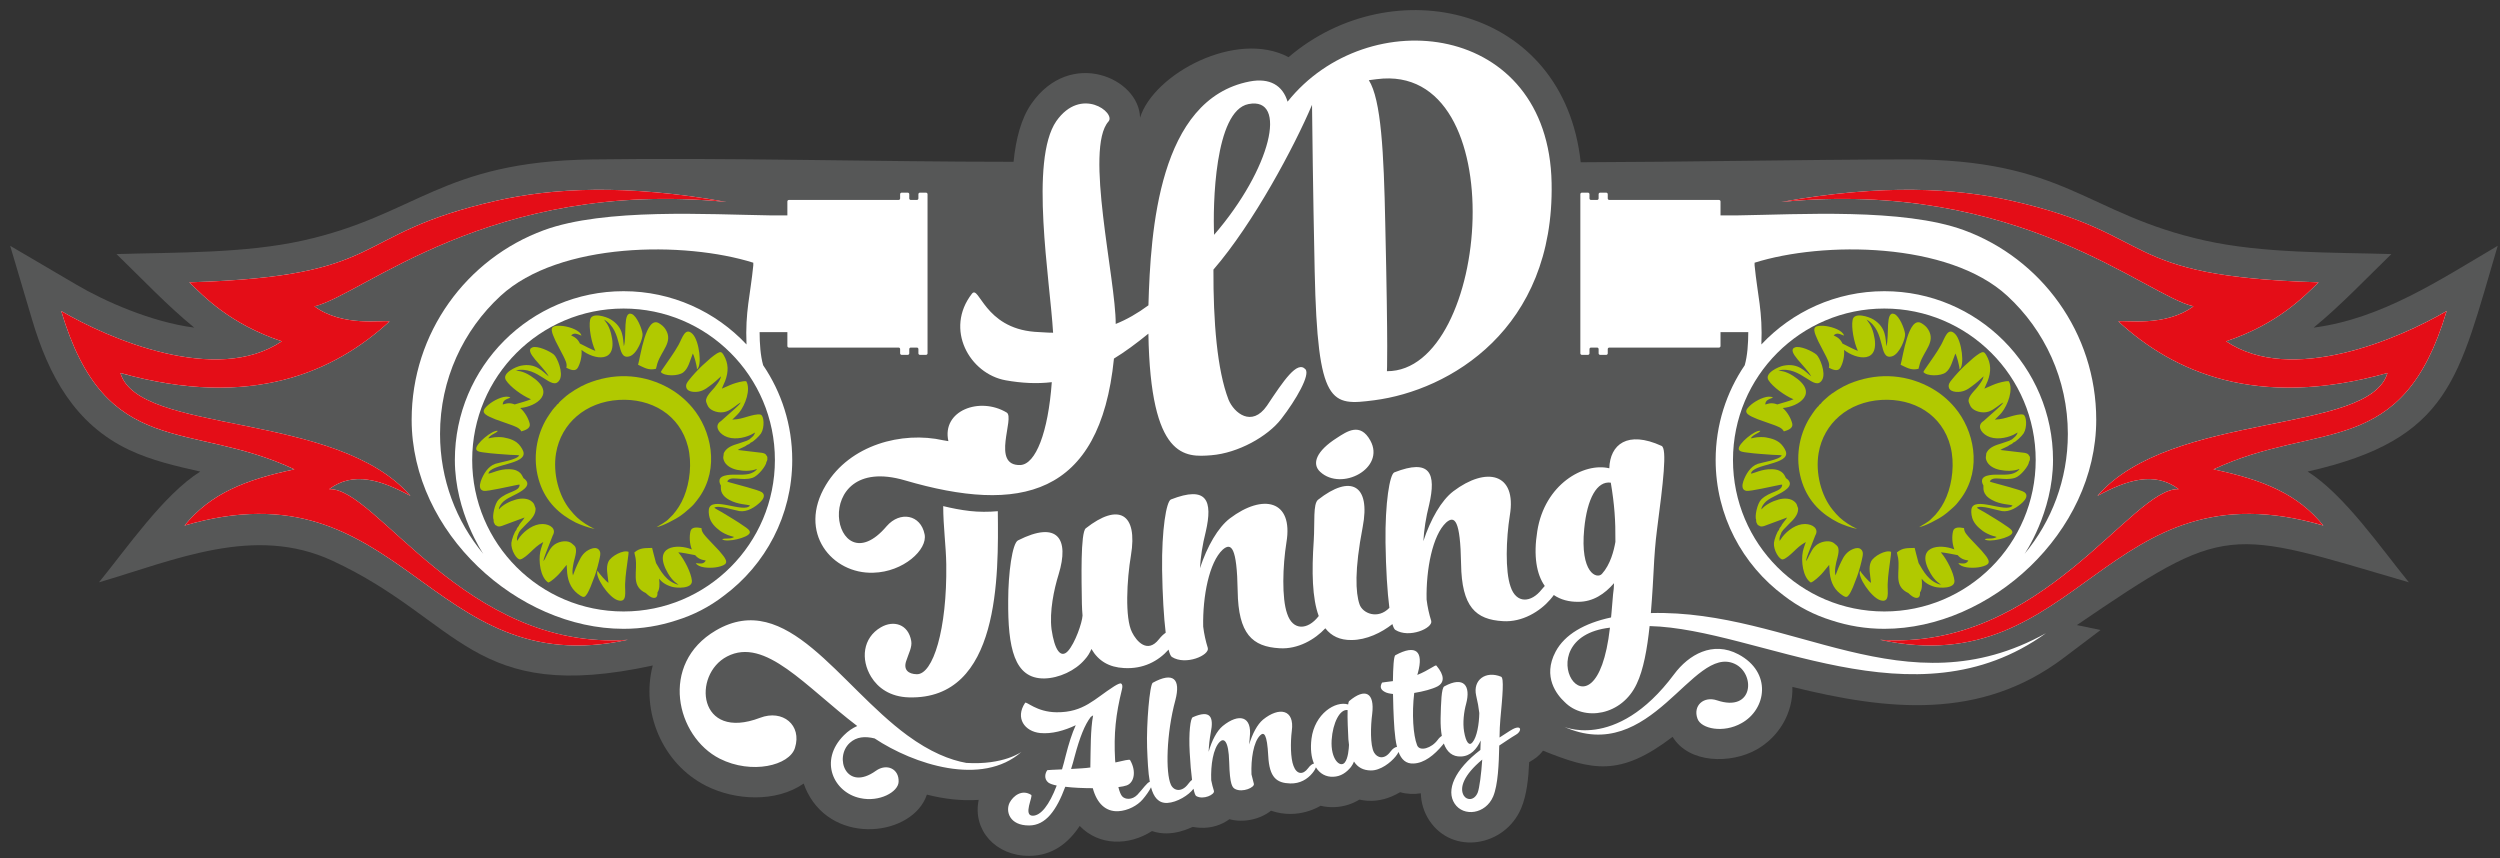 <svg width="201" height="69" viewBox="0 0 201 69" fill="none" xmlns="http://www.w3.org/2000/svg">
<rect x="0" y="0" width="201" height="69" fill="#333333" stroke="none"/>
<path fill-rule="evenodd" clip-rule="evenodd" d="M52.481 53.505C37.935 56.668 37.069 49.884 26.724 45.082C20.458 42.174 14.103 45.017 7.959 46.818C10.202 44.068 13.157 39.765 16.1 37.914C14.153 37.473 12.207 37.034 10.39 36.175C6.007 34.1 3.912 30.186 2.581 25.703L0.817 19.762L6.158 22.898C8.396 24.212 12.148 25.89 15.62 26.342C13.464 24.585 11.375 22.374 9.368 20.428C14.197 20.284 19.673 20.378 24.341 19.342C33.537 17.301 35.438 12.992 47.593 12.818C58.592 12.662 70.319 13.009 81.49 13.009C81.677 11.16 82.103 9.523 82.92 8.347C86.05 3.838 91.605 6.276 91.659 9.467C92.749 5.936 99.409 2.365 103.601 4.596C111.921 -2.512 125.724 0.442 127.089 13.047C135.792 13.019 144.506 12.84 153.222 12.814C166.137 12.775 167.592 17.189 177.292 19.342C181.961 20.378 187.436 20.284 192.266 20.428C190.259 22.374 188.17 24.585 186.014 26.342C191.514 25.626 196.145 22.505 200.817 19.762C197.653 30.418 197.071 35.301 185.534 37.914C188.477 39.765 191.431 44.068 193.674 46.818C178.999 42.514 179.13 41.972 166.979 50.257L168.885 50.652L165.926 52.889C159.222 57.959 151.71 57.109 144.107 55.227C144.18 57.314 143.027 59.262 141.203 60.279C139.154 61.422 135.786 61.399 134.478 59.24C130.248 62.467 128.044 61.953 124.057 60.354C123.703 60.819 123.421 60.993 122.945 61.279C122.89 62.556 122.751 63.927 122.299 64.993C120.998 68.062 116.786 68.797 114.914 65.958C114.484 65.306 114.253 64.54 114.236 63.781C113.668 63.869 113.101 63.846 112.568 63.692C110.769 64.768 109.381 64.273 109.295 64.288C108.706 64.648 108.039 64.862 107.302 64.893C106.913 64.91 106.534 64.871 106.172 64.782C106.169 64.783 104.402 65.946 102.189 65.18C101.293 65.895 99.957 66.164 98.847 65.865C97.44 66.884 95.96 66.475 95.895 66.482C95.794 66.494 94.264 67.378 92.619 66.819C90.742 68.019 88.354 68.01 86.808 66.406C85.899 67.78 84.618 68.801 82.76 68.811C80.041 68.827 78.18 66.728 78.687 64.309C77.317 64.406 75.9 64.238 74.522 63.887C73.425 67.198 67.091 68.043 64.909 63.696C64.793 63.465 64.696 63.232 64.618 62.997C62.389 64.537 59.106 64.36 56.771 63.181C53.213 61.384 51.521 57.173 52.481 53.505Z" fill="#565757"/>
<path fill-rule="evenodd" clip-rule="evenodd" d="M75.849 35.4L75.85 35.401C72.509 34.648 68.328 35.776 66.401 38.992C64.093 42.822 66.903 46.17 70.218 46.046C72.631 45.986 74.592 44.187 74.338 42.959C74.026 41.37 72.362 41.068 71.289 42.303C66.955 47.416 64.891 36.318 72.752 38.62C81.952 41.314 88.432 39.991 89.562 28.829C90.434 28.301 91.363 27.612 92.331 26.825C92.498 36.95 95.299 36.767 97.395 36.601C99.546 36.425 101.923 35.095 103.01 33.686C104.215 32.135 105.366 30.113 104.952 29.684C104.291 28.974 103.211 30.591 101.862 32.62C100.638 34.385 99.213 33.193 98.776 32.139C97.851 29.741 97.545 25.845 97.56 21.677C100.782 17.953 104.078 11.757 105.487 8.429C105.515 10.485 105.549 14.658 105.701 21.832C105.935 32.652 107.014 32.629 110.489 32.18C116.516 31.403 124.988 26.481 124.749 14.705C124.503 1.743 109.944 0.127 103.521 8.174C103.133 6.871 102.092 6.237 100.466 6.552C93.155 7.968 92.504 18.559 92.334 24.547C91.454 25.197 90.578 25.696 89.703 26.046C89.719 22.465 87.177 11.94 89.123 9.767C89.74 9.078 86.926 6.897 84.926 9.741C82.759 12.899 84.418 22.47 84.669 26.751C84.188 26.754 83.697 26.699 83.183 26.679C79.132 26.355 78.732 22.896 78.147 23.609C75.922 26.467 77.96 30.057 80.855 30.576C82.141 30.806 83.37 30.867 84.564 30.726C84.272 34.768 83.271 37.329 82.034 37.389C79.639 37.463 81.629 33.572 80.935 33.167C78.764 31.867 75.698 33.016 76.251 35.469C76.015 35.427 75.856 35.401 75.849 35.4ZM82.132 60.448C82.137 60.444 80.692 61.525 77.692 61.338C76.376 61.104 74.787 60.471 72.948 59.121C67.418 55.061 63.259 47.347 57.553 50.69C52.978 53.37 54.358 59.224 57.871 60.999C60.428 62.29 63.483 61.55 63.915 60.128C64.493 58.294 62.925 57.018 61.112 57.71C56.105 59.623 55.647 54.24 58.456 52.78C61.519 51.187 64.756 55.202 68.922 58.371C68.549 58.532 68.189 58.775 67.852 59.113C65.796 61.174 67.046 63.728 69.161 64.169C70.695 64.509 72.216 63.679 72.248 62.864C72.299 61.81 71.289 61.351 70.423 61.971C68.031 63.685 67.039 60.891 68.326 59.724C68.869 59.232 69.543 59.182 70.318 59.369C73.45 61.45 78.95 63.268 82.132 60.448ZM125.7 58.41C125.415 58.28 129.848 60.593 134.603 54.203C135.771 52.634 137.703 51.509 139.769 52.608C142.495 54.059 142.021 57.039 140.014 58.144C138.563 58.967 136.762 58.599 136.477 57.781C136.097 56.728 136.979 55.948 138.05 56.308C141.009 57.301 141.147 54.159 139.478 53.376C136.07 51.778 132.776 61.634 125.7 58.41ZM75.834 40.691C75.838 42.351 76.059 43.897 76.08 45.376C76.152 50.603 75.017 54.248 73.701 54.208C73.039 54.188 72.628 53.862 72.85 53.17C73.061 52.511 73.349 52.028 73.264 51.538C73.029 50.174 71.843 49.842 70.824 50.434C69.356 51.285 69.191 53.029 70.04 54.417C70.584 55.306 71.572 56.026 73.066 56.069C80.427 56.285 80.28 46.262 80.224 41.1C79.467 41.167 78.709 41.167 77.987 41.086C77.242 41.001 76.532 40.862 75.834 40.691ZM111.509 29.844C111.509 29.844 111.615 28.409 111.375 17.997C111.261 12.268 111.044 8.002 110.053 6.447C110.249 6.422 110.474 6.393 110.698 6.364C121.809 4.931 119.844 29.886 111.509 29.844ZM100.383 8.366C103.563 7.75 102.21 13.559 97.614 18.88C97.508 16.57 97.639 8.897 100.383 8.366ZM15.219 22.699C16.359 23.804 18.455 26.036 22.656 27.44C17.416 30.986 8.711 27.23 4.922 25.006C8.498 37.047 15.252 33.78 23.669 37.736C19.674 38.583 16.919 39.697 14.833 42.255C32.383 37.108 34.372 54.941 50.474 51.44C37.43 52.362 30.233 39.152 26.465 39.329C28.404 37.872 30.627 38.582 33.002 39.873C27.053 33.014 11.143 34.972 9.679 29.987C20.225 32.949 26.932 29.876 31.317 25.842C30.85 25.708 27.565 26.325 25.279 24.629C29.13 23.745 39.408 14.365 58.414 16.239C50.303 14.776 44.362 15.126 39.885 16.144C27.886 18.874 31.56 22.211 15.219 22.699ZM118.806 63.729C118.535 64.372 117.944 64.362 117.696 63.977C117.308 63.355 117.681 62.312 119.172 61.071C119.095 62.223 118.946 63.375 118.806 63.729ZM86.115 61.825C86.219 61.498 86.319 61.151 86.408 60.795C86.818 59.269 87.21 58.275 87.699 57.638C87.764 57.597 87.83 57.555 87.886 57.516C87.668 58.689 87.695 60.228 87.666 61.486C87.657 61.56 87.668 61.631 87.669 61.703C87.649 61.706 87.639 61.708 87.619 61.711C87.296 61.762 86.721 61.791 86.115 61.825ZM92.444 62.857C92.218 62.918 91.909 63.404 91.443 63.901C91.024 64.33 90.46 64.295 90.22 64.022C90.118 63.904 90.008 63.663 89.917 63.283C90.201 63.249 90.432 63.202 90.588 63.146C91.195 62.925 91.379 61.995 90.855 61.105C90.824 61.037 90.324 61.148 89.676 61.302C89.664 61.231 89.655 61.171 89.654 61.098C89.54 58.963 89.705 57.457 90.202 55.438C90.258 55.209 90.261 55.029 90.13 54.954C90.063 54.916 89.845 55.009 89.573 55.181C88.008 56.173 87.135 57.289 84.949 57.266C83.332 57.253 82.518 56.357 82.418 56.508C81.598 57.736 82.389 58.811 83.63 58.936C84.565 59.026 85.576 58.741 86.49 58.306C86.182 58.977 85.928 59.794 85.686 60.743C85.593 61.141 85.486 61.51 85.386 61.858C84.739 61.888 84.214 61.909 84.206 61.92C84.024 62.146 83.914 62.63 84.292 62.922C84.42 63.015 84.65 63.093 84.96 63.158C84.353 64.745 83.686 65.566 83.047 65.584C82.222 65.601 83.086 64.004 82.906 63.908C82.158 63.436 81.46 63.992 81.173 64.535C80.828 65.231 81.165 66.379 82.746 66.367C84.081 66.363 84.944 65.149 85.648 63.256C86.303 63.338 87.094 63.368 87.861 63.371C88.189 64.593 88.896 65.268 89.903 65.222C90.693 65.18 91.454 64.759 91.865 64.28C92.14 63.96 92.405 63.582 92.542 63.299C92.756 64.093 93.137 64.588 93.852 64.556C94.636 64.514 95.588 63.926 95.958 63.415C96.028 63.754 96.102 63.961 96.175 64.001C96.745 64.336 97.687 63.876 97.6 63.589C97.516 63.323 97.441 63.045 97.382 62.733C97.334 61.519 97.535 60.172 98.072 59.641C98.385 59.332 98.782 59.487 98.827 61.272C98.876 63.149 99.089 63.322 99.315 63.442C99.911 63.741 100.888 63.306 100.811 63.018C100.739 62.76 100.687 62.499 100.619 62.261C100.57 61.037 100.776 59.658 101.313 59.127C101.626 58.819 101.872 58.997 101.967 60.774C102.057 62.52 102.643 62.956 103.735 62.99C104.525 63.01 105.119 62.646 105.518 62.158C105.67 61.972 105.758 61.816 105.798 61.693C106.116 62.205 106.606 62.479 107.199 62.451C107.796 62.429 108.244 62.12 108.617 61.667C108.711 61.538 108.801 61.389 108.858 61.225C109.162 61.705 109.612 61.934 110.203 61.944C110.983 61.965 111.82 61.304 112.209 60.818C112.321 60.681 112.396 60.56 112.442 60.457C112.669 61.06 113.036 61.418 113.649 61.386C114.493 61.356 115.304 60.73 116.007 59.873C116.034 59.84 116.059 59.807 116.082 59.776C116.335 60.469 116.784 60.854 117.471 60.822C118.233 60.794 118.733 60.228 119.048 59.536C119.044 59.775 119.034 60.036 119.023 60.296C116.936 61.891 116.246 63.543 116.953 64.612C117.662 65.69 119.438 65.471 120.05 64.038C120.441 63.106 120.508 61.438 120.54 59.942C120.869 59.734 121.512 59.281 121.891 59.065C122.339 58.818 122.382 58.242 121.635 58.619C121.366 58.755 120.809 59.154 120.562 59.296C120.568 58.746 120.591 58.235 120.629 57.825C120.81 55.891 120.932 54.505 120.689 54.408C119.449 53.901 118.401 54.668 118.682 55.918C118.807 56.447 118.886 56.88 118.936 57.327C118.921 58.21 118.746 59.263 118.388 59.682C118.12 60.015 117.858 59.673 117.714 58.826C117.59 58.11 117.698 57.223 117.877 56.584C118.26 55.146 117.705 54.322 116.123 55.184C115.885 55.315 115.856 56.5 115.825 57.748C115.817 58.279 115.848 58.756 115.922 59.168C115.818 59.228 115.703 59.332 115.593 59.483C115.1 60.162 114.132 60.45 113.933 59.912C113.62 59.112 113.503 57.391 113.703 55.713C114.44 55.596 115.164 55.398 115.566 55.19C116.148 54.88 116.149 54.3 115.487 53.514C115.41 53.422 114.913 53.874 113.95 54.265C113.97 54.2 113.991 54.134 114.003 54.08C114.468 52.37 113.856 51.774 112.188 52.68C112.055 52.753 112.005 53.682 111.99 54.762C111.514 54.827 111.127 54.868 111.118 54.88C110.982 55.129 110.912 55.409 111.341 55.631C111.5 55.72 111.724 55.767 111.998 55.796C112.002 56.21 112.012 56.602 112.026 56.952C112.074 58.123 112.114 59.235 112.318 60.052C112.179 60.059 111.98 60.177 111.795 60.428C111.302 61.107 110.717 60.941 110.47 60.493C110.154 59.932 110.195 58.362 110.324 57.409C110.536 55.677 109.76 55.282 108.472 56.367C108.436 56.403 108.41 56.501 108.391 56.638C107.368 56.324 105.694 57.387 105.443 59.395C105.344 60.2 105.424 60.879 105.642 61.391C105.515 61.411 105.339 61.531 105.167 61.769C104.757 62.32 104.252 62.266 103.999 61.581C103.757 60.967 103.743 59.705 103.862 58.754C104.096 57.029 102.849 56.802 101.547 57.858C101.09 58.241 100.69 58.988 100.435 59.857C100.448 59.679 100.46 59.49 100.48 59.29C100.692 57.558 99.608 57.316 98.306 58.371C97.83 58.768 97.426 59.547 97.175 60.446C97.192 59.967 97.245 59.451 97.345 58.907C97.601 57.644 97.328 57.035 95.897 57.666C95.713 57.747 95.562 58.889 95.652 60.501C95.697 61.358 95.764 62.113 95.841 62.7C95.748 62.77 95.647 62.874 95.543 63.014C95.033 63.717 94.375 63.614 94.136 63.082C93.708 62.145 93.767 58.987 94.5 56.292C94.944 54.586 94.342 53.987 92.684 54.892C92.436 55.024 92.162 58.196 92.227 60.112C92.268 61.12 92.304 62.085 92.444 62.857ZM108.116 61.311C107.751 61.752 106.969 61.058 107.064 59.5C107.154 58.108 107.732 56.991 108.348 57.09C108.323 57.778 108.38 58.794 108.409 59.432C108.424 59.595 108.438 59.748 108.46 59.89C108.445 60.182 108.394 60.977 108.116 61.311ZM132.951 45.885C133.009 44.666 133.099 43.546 133.216 42.649C133.716 38.809 134.057 36.036 133.583 35.847C130.846 34.597 129.444 35.733 129.388 37.65C127.338 37.159 124.188 38.937 123.597 42.706C123.278 44.694 123.535 46.166 124.199 47.112C124.12 47.192 124.039 47.283 123.958 47.386C123.105 48.475 121.904 48.559 121.447 47.157C121.01 45.916 121.088 43.339 121.391 41.433C121.962 38.016 119.497 37.493 116.846 39.499C115.888 40.231 115.023 41.733 114.438 43.508C114.492 42.598 114.64 41.615 114.904 40.576C115.482 38.062 115.006 36.846 112.106 37.978C111.734 38.126 111.354 40.411 111.395 43.631C111.428 45.781 111.542 47.614 111.706 48.87C110.776 49.832 109.549 49.315 109.306 48.587C108.989 47.661 108.892 45.844 109.56 42.374C110.214 38.968 108.593 38.117 105.969 40.181C105.558 40.518 105.717 41.998 105.626 43.447C105.452 45.986 105.501 48.107 106.026 49.527L105.997 49.564C105.143 50.653 103.943 50.737 103.485 49.334C103.048 48.093 103.126 45.516 103.429 43.611C104 40.194 101.536 39.671 98.885 41.676C97.927 42.409 97.061 43.91 96.476 45.686C96.53 44.776 96.678 43.792 96.942 42.754C97.52 40.24 97.045 39.024 94.144 40.156C93.772 40.304 93.392 42.589 93.433 45.808C93.465 47.861 93.57 49.626 93.722 50.873C93.547 50.991 93.36 51.164 93.178 51.397C92.254 52.577 91.37 51.554 91.017 50.837C90.427 49.697 90.603 46.574 90.926 44.666C91.498 41.249 89.919 40.413 87.296 42.477C86.865 42.817 86.954 46.606 86.984 48.553C87.003 48.88 87 49.188 87.036 49.492C87.004 50.071 86.442 51.7 85.863 52.345C85.282 52.97 84.787 52.27 84.543 50.595C84.369 49.158 84.732 47.409 85.116 46.172C85.983 43.335 85.061 41.824 81.851 43.445C81.385 43.666 81.062 46.088 81.059 48.265C81.027 52.069 81.535 54.575 83.954 54.548C85.142 54.528 86.464 53.916 87.218 53.023C87.454 52.769 87.624 52.481 87.751 52.178C88.322 53.156 89.181 53.648 90.359 53.71C91.917 53.807 93.123 53.158 93.953 52.228C94.036 52.555 94.126 52.759 94.22 52.819C95.332 53.527 97.261 52.677 97.109 52.1C96.942 51.565 96.81 50.986 96.736 50.378C96.687 47.94 97.218 45.206 98.306 44.191C98.993 43.594 99.45 43.97 99.509 47.516C99.559 50.981 100.688 51.994 102.878 52.119C104.359 52.214 105.73 51.405 106.556 50.514C107.041 51.136 107.726 51.473 108.668 51.458C109.864 51.453 111.072 50.87 111.949 50.177C112.022 50.43 112.101 50.589 112.182 50.642C113.294 51.349 115.223 50.499 115.071 49.922C114.903 49.388 114.772 48.808 114.698 48.201C114.649 45.763 115.18 43.028 116.268 42.013C116.955 41.416 117.411 41.792 117.471 45.338C117.521 48.803 118.65 49.817 120.84 49.941C122.392 50.041 123.823 49.148 124.633 48.208C124.747 48.078 124.844 47.955 124.926 47.839C125.465 48.211 126.132 48.394 126.891 48.386C128.082 48.386 129.011 47.759 129.768 46.887C129.762 47.175 129.738 47.486 129.691 47.78L129.564 49.274C129.553 49.397 129.541 49.52 129.529 49.643C127.391 50.102 125.806 51.007 125.07 52.394C123.994 54.42 125.185 55.875 125.799 56.443C127.349 58.024 130.407 57.535 131.59 54.985C132.134 53.857 132.435 52.166 132.629 50.336C141.416 50.553 153.907 58.549 164.497 50.907C153.168 57.211 144.091 48.996 132.728 49.29C132.788 48.583 132.836 47.868 132.88 47.167L132.951 45.885ZM129.441 50.464C128.278 60.669 122.369 51.281 129.441 50.464ZM128.795 46.142C128.397 46.581 127.024 46.09 127.371 42.515C127.608 40.063 128.402 38.652 129.508 38.806C129.804 40.577 129.893 41.819 129.879 43.567C129.758 44.26 129.483 45.381 128.795 46.142ZM110.175 35.419C109.359 33.937 108.3 34.681 107.481 35.212C105.842 36.253 105.434 37.288 106.149 37.941C107.859 39.52 111.41 37.652 110.175 35.419ZM186.414 22.699C185.275 23.804 183.179 26.036 178.978 27.44C184.217 30.986 192.923 27.23 196.711 25.006C193.136 37.047 186.382 33.78 177.965 37.736C181.959 38.583 184.715 39.697 186.8 42.255C169.251 37.108 167.262 54.941 151.16 51.44C164.204 52.362 171.401 39.152 175.169 39.329C173.23 37.872 171.007 38.582 168.632 39.873C174.581 33.014 190.49 34.972 191.955 29.987C181.409 32.949 174.702 29.876 170.317 25.842C170.784 25.708 174.068 26.325 176.354 24.629C172.504 23.745 162.226 14.365 143.22 16.239C151.331 14.776 157.272 15.126 161.748 16.144C173.747 18.874 170.074 22.211 186.414 22.699Z" fill="white"/>
<path fill-rule="evenodd" clip-rule="evenodd" d="M50.133 23.412C42.643 23.412 36.571 29.489 36.571 36.984C36.571 41.214 38.868 44.544 38.861 44.535C36.687 41.92 35.379 38.558 35.379 34.89C35.379 30.5 37.252 26.548 40.243 23.791C44.981 19.423 55.076 19.392 60.565 21.122V21.332C60.328 23.748 59.906 25.036 60.019 27.695C57.545 25.059 54.032 23.412 50.133 23.412ZM33.097 33.748C33.097 26.748 37.525 20.784 43.73 18.507C48.614 16.714 57.027 17.248 61.892 17.316H63.305V16.198C63.305 16.13 63.36 16.076 63.427 16.076H72.248C72.316 16.076 72.37 16.021 72.37 15.953V15.612C72.37 15.545 72.425 15.49 72.493 15.49H72.983C73.05 15.49 73.105 15.545 73.105 15.612V15.953C73.105 16.021 73.16 16.076 73.227 16.076H73.718C73.785 16.076 73.84 16.021 73.84 15.953V15.612C73.84 15.545 73.894 15.49 73.962 15.49H74.452C74.519 15.49 74.574 15.545 74.574 15.612V28.409C74.574 28.476 74.519 28.531 74.452 28.531H73.962C73.894 28.531 73.84 28.476 73.84 28.409V28.068C73.84 28 73.785 27.945 73.718 27.945H73.227C73.16 27.945 73.105 28 73.105 28.068V28.409C73.105 28.476 73.05 28.531 72.983 28.531H72.493C72.425 28.531 72.37 28.476 72.37 28.409V28.068C72.37 28 72.316 27.945 72.248 27.945H63.427C63.36 27.945 63.305 27.89 63.305 27.823V26.705H61.072C61.077 27.64 61.14 28.605 61.358 29.366C62.833 31.538 63.696 34.16 63.696 36.984C63.696 41.45 61.54 45.412 58.213 47.886C57.033 48.801 55.741 49.456 54.385 49.875C53.048 50.317 51.618 50.557 50.133 50.557C41.633 50.557 33.097 42.827 33.097 33.748ZM50.133 24.807C43.412 24.807 37.964 30.259 37.964 36.984C37.964 43.71 43.412 49.162 50.133 49.162C56.854 49.162 62.302 43.71 62.302 36.984C62.302 30.259 56.854 24.807 50.133 24.807Z" fill="white"/>
<path fill-rule="evenodd" clip-rule="evenodd" d="M151.501 23.412C158.991 23.412 165.063 29.489 165.063 36.984C165.063 41.214 162.766 44.544 162.772 44.535C164.947 41.92 166.255 38.558 166.255 34.89C166.255 30.5 164.382 26.548 161.391 23.791C156.653 19.423 146.558 19.392 141.069 21.122V21.332C141.306 23.748 141.728 25.036 141.614 27.695C144.088 25.059 147.602 23.412 151.501 23.412ZM168.537 33.748C168.537 26.748 164.109 20.784 157.903 18.507C153.019 16.714 144.607 17.248 139.742 17.316H138.329V16.198C138.329 16.13 138.274 16.076 138.207 16.076H129.386C129.318 16.076 129.263 16.021 129.263 15.953V15.612C129.263 15.545 129.209 15.49 129.141 15.49H128.651C128.584 15.49 128.529 15.545 128.529 15.612V15.953C128.529 16.021 128.474 16.076 128.407 16.076H127.916C127.849 16.076 127.794 16.021 127.794 15.953V15.612C127.794 15.545 127.739 15.49 127.672 15.49H127.182C127.114 15.49 127.06 15.545 127.06 15.612V28.409C127.06 28.476 127.114 28.531 127.182 28.531H127.672C127.739 28.531 127.794 28.476 127.794 28.409V28.068C127.794 28 127.849 27.945 127.916 27.945H128.407C128.474 27.945 128.529 28 128.529 28.068V28.409C128.529 28.476 128.584 28.531 128.651 28.531H129.141C129.209 28.531 129.263 28.476 129.263 28.409V28.068C129.263 28 129.318 27.945 129.386 27.945H138.207C138.274 27.945 138.329 27.89 138.329 27.823V26.705H140.562C140.557 27.64 140.494 28.605 140.276 29.366C138.801 31.538 137.938 34.16 137.938 36.984C137.938 41.45 140.094 45.412 143.421 47.886C144.601 48.801 145.893 49.456 147.248 49.875C148.586 50.317 150.015 50.557 151.501 50.557C160.001 50.557 168.537 42.827 168.537 33.748ZM151.501 24.807C158.221 24.807 163.67 30.259 163.67 36.984C163.67 43.71 158.221 49.162 151.501 49.162C144.78 49.162 139.332 43.71 139.332 36.984C139.332 30.259 144.78 24.807 151.501 24.807Z" fill="white"/>
<path fill-rule="evenodd" clip-rule="evenodd" d="M186.414 22.699C170.074 22.211 173.747 18.874 161.748 16.144C157.272 15.126 151.331 14.776 143.22 16.239C162.226 14.365 172.504 23.745 176.354 24.629C174.068 26.325 170.784 25.708 170.317 25.842C174.702 29.876 181.409 32.949 191.955 29.987C190.49 34.972 174.581 33.014 168.632 39.873C171.007 38.582 173.23 37.872 175.169 39.329C171.401 39.152 164.204 52.362 151.16 51.44C167.262 54.941 169.251 37.108 186.8 42.255C184.715 39.697 181.959 38.583 177.965 37.736C186.382 33.78 193.136 37.047 196.711 25.006C192.923 27.23 184.217 30.986 178.978 27.44C183.179 26.036 185.275 23.804 186.414 22.699Z" fill="#E40D17"/>
<path fill-rule="evenodd" clip-rule="evenodd" d="M31.317 25.842C30.85 25.708 27.565 26.325 25.279 24.629C29.13 23.745 39.408 14.365 58.414 16.239C50.303 14.776 44.362 15.126 39.885 16.144C27.886 18.874 31.56 22.211 15.219 22.699C16.359 23.804 18.455 26.036 22.656 27.44C17.416 30.986 8.711 27.23 4.922 25.006C8.498 37.047 15.252 33.78 23.669 37.736C19.674 38.583 16.919 39.697 14.833 42.255C32.383 37.108 34.372 54.941 50.474 51.44C37.43 52.362 30.233 39.152 26.465 39.329C28.404 37.872 30.627 38.582 33.002 39.873C27.053 33.014 11.143 34.972 9.679 29.987C20.225 32.949 26.932 29.876 31.317 25.842Z" fill="#E40D17"/>
<path fill-rule="evenodd" clip-rule="evenodd" d="M61.236 36.715V36.714L61.613 36.621C61.687 36.669 61.643 36.669 61.694 36.743V36.966C61.684 36.99 61.673 37.03 61.662 37.06L61.62 37.141C61.616 37.429 60.956 38.273 60.504 38.417C59.599 38.705 58.742 38.196 58.471 38.705C58.514 38.738 58.511 38.736 58.577 38.758C58.614 38.771 58.655 38.782 58.696 38.794C59.217 38.949 61.008 39.389 61.261 39.579C61.576 39.813 61.351 40.157 61.132 40.368C60.712 40.774 60.071 41.189 59.444 41.091C59.053 41.031 57.731 40.581 57.427 40.822C57.576 40.94 57.875 41.08 58.046 41.186C58.674 41.575 59.209 41.873 59.831 42.311C60.006 42.434 60.343 42.632 60.28 42.843C60.159 43.244 58.39 43.644 58.06 43.357C58.289 43.238 58.713 43.378 59.022 43.175C58.924 43.123 58.643 43.102 58.239 42.89C57.961 42.744 57.841 42.652 57.617 42.454C57.441 42.298 57.273 42.114 57.139 41.852C57.012 41.606 56.956 41.211 56.99 40.962C57.147 39.827 59.821 41.301 60.3 40.645C60.09 40.543 59.346 40.587 58.626 40.187C57.807 39.732 57.983 39.203 57.958 39.038C57.953 39.007 57.562 38.451 58.243 38.249C58.848 38.071 59.62 38.243 60.214 38.105C60.463 38.047 60.804 37.864 60.855 37.7C60.411 37.891 59.773 37.883 59.27 37.778C58.79 37.678 58.352 37.42 58.206 37.035C58.155 36.901 58.132 36.8 58.166 36.648C58.206 36.469 58.143 36.51 58.246 36.334C58.47 35.948 58.956 35.784 59.38 35.66L60.034 35.438L60.251 35.328L60.514 35.098C60.598 35.019 60.667 34.91 60.713 34.775C60.598 34.819 60.497 34.9 60.374 34.957C59.76 35.244 58.89 35.382 58.27 35.054C57.697 34.75 57.45 34.178 57.957 33.861L59.055 32.888C59.154 32.808 59.515 32.465 59.56 32.359C59.249 32.509 58.855 32.931 58.377 33.092C57.844 33.273 57.175 33.047 56.951 32.712C56.872 32.593 56.868 32.526 56.806 32.395C56.62 32.003 57.099 31.563 57.433 31.177C57.504 31.095 57.575 30.999 57.644 30.902C57.765 30.735 57.925 30.505 57.973 30.258L57.518 30.666C57.371 30.802 57.2 30.922 57.026 31.056C56.692 31.315 56.305 31.558 55.73 31.503C55.476 31.479 55.26 31.383 55.19 31.189C55.092 30.916 55.28 30.701 55.398 30.551C55.666 30.212 56.13 29.701 56.441 29.413L57.139 28.787C57.304 28.661 57.45 28.529 57.646 28.413C57.928 28.248 58.03 28.286 58.175 28.532C58.585 29.224 58.581 29.885 58.301 30.633C58.221 30.846 58.107 31.045 58.037 31.247C58.145 31.213 58.643 30.969 58.93 30.867C59.163 30.784 59.732 30.613 59.998 30.652C60.38 31.31 59.928 32.551 59.429 33.173C59.265 33.377 58.89 33.715 58.876 33.737C59.423 33.715 59.68 33.619 60.155 33.481C60.388 33.414 60.912 33.263 61.155 33.335C61.425 33.414 61.496 34.357 61.187 34.846C61.053 35.057 60.544 35.549 60.361 35.581C60.301 35.68 60.142 35.745 60.042 35.788C59.912 35.924 59.479 36.05 59.317 36.178L60.725 36.345L61.251 36.406C61.425 36.433 61.585 36.498 61.613 36.621L61.236 36.715ZM41.518 42.614C41.525 42.499 41.638 42.368 41.707 42.284C41.761 42.104 42.089 41.794 42.175 41.607L40.845 42.1L40.349 42.285C40.183 42.341 40.011 42.356 39.929 42.259L40.223 42.003L40.223 42.004V42.005L40.223 42.004L39.929 42.259C39.841 42.25 39.881 42.23 39.802 42.188L39.7 41.989C39.698 41.963 39.69 41.922 39.687 41.891V41.8C39.559 41.541 39.763 40.489 40.1 40.154C40.774 39.486 41.769 39.548 41.779 38.972C41.726 38.962 41.728 38.962 41.66 38.972C41.622 38.978 41.58 38.987 41.538 38.995C41.004 39.095 39.209 39.518 38.897 39.465C38.51 39.4 38.554 38.991 38.653 38.703C38.843 38.15 39.224 37.49 39.827 37.29C40.203 37.166 41.584 36.964 41.746 36.612C41.559 36.574 41.229 36.586 41.028 36.569C40.292 36.509 39.68 36.487 38.927 36.381C38.716 36.351 38.325 36.329 38.286 36.112C38.211 35.7 39.604 34.538 40.028 34.642C39.878 34.853 39.438 34.922 39.254 35.244C39.365 35.245 39.625 35.136 40.081 35.14C40.396 35.143 40.544 35.171 40.833 35.245C41.061 35.304 41.294 35.391 41.533 35.562C41.757 35.724 41.988 36.051 42.07 36.287C42.447 37.369 39.395 37.275 39.267 38.078C39.501 38.073 40.144 37.695 40.966 37.723C41.903 37.755 41.987 38.306 42.084 38.441C42.102 38.467 42.704 38.783 42.189 39.274C41.731 39.709 40.966 39.907 40.5 40.3C40.304 40.465 40.085 40.784 40.114 40.953C40.422 40.581 40.994 40.296 41.489 40.161C41.962 40.031 42.469 40.061 42.775 40.337C42.881 40.434 42.947 40.513 42.986 40.664C43.032 40.842 43.069 40.777 43.058 40.98C43.034 41.426 42.676 41.793 42.355 42.097L41.874 42.593L41.73 42.789L41.6 43.114C41.562 43.223 41.551 43.351 41.571 43.492C41.653 43.401 41.706 43.283 41.79 43.176C42.206 42.641 42.917 42.121 43.619 42.131C44.267 42.14 44.748 42.537 44.441 43.05L43.906 44.417C43.854 44.533 43.688 45.003 43.696 45.118C43.906 44.843 44.065 44.288 44.416 43.926C44.808 43.523 45.507 43.419 45.859 43.615C45.984 43.685 46.017 43.743 46.132 43.831C46.476 44.095 46.25 44.705 46.128 45.202C46.102 45.307 46.083 45.425 46.065 45.542C46.034 45.746 45.996 46.024 46.065 46.265L46.283 45.695C46.353 45.507 46.451 45.322 46.544 45.124C46.724 44.741 46.958 44.348 47.495 44.135C47.732 44.041 47.968 44.028 48.118 44.169C48.33 44.367 48.26 44.644 48.223 44.831C48.139 45.255 47.959 45.921 47.813 46.32L47.476 47.195C47.386 47.382 47.317 47.567 47.195 47.759C47.019 48.035 46.911 48.047 46.669 47.894C45.99 47.465 45.693 46.875 45.602 46.081C45.576 45.855 45.587 45.626 45.558 45.414C45.477 45.493 45.145 45.938 44.935 46.16C44.766 46.339 44.337 46.751 44.083 46.837C43.443 46.425 43.281 45.114 43.442 44.333C43.495 44.077 43.675 43.605 43.678 43.579C43.2 43.848 43.015 44.051 42.655 44.39C42.479 44.556 42.081 44.929 41.831 44.976C41.555 45.029 41.063 44.221 41.115 43.646C41.138 43.396 41.368 42.726 41.517 42.614L41.518 42.614ZM40.223 42.003L40.225 41.997V42.003L40.223 42.005L40.223 42.003ZM61.236 36.714V36.715L61.233 36.72L61.235 36.717V36.715L61.237 36.714L61.236 36.714ZM45.533 29.566C45.628 29.232 45.42 28.91 45.324 28.684L44.678 27.438C44.643 27.377 44.632 27.33 44.602 27.266C44.546 27.142 44.505 27.055 44.461 26.935C44.395 26.756 44.249 26.377 44.511 26.255C44.695 26.17 45.057 26.183 45.307 26.217C45.828 26.291 46.647 26.561 46.749 26.985C46.383 26.84 46.166 26.724 45.918 26.965C46.084 27.059 46.191 27.092 46.333 27.218C46.46 27.331 46.555 27.468 46.623 27.619C47.034 27.832 47.643 28.14 47.865 28.212C47.849 28.169 47.865 28.208 47.845 28.163C47.551 27.517 47.321 26.336 47.443 25.715C47.571 25.06 48.772 25.477 49.105 25.681C50.171 26.333 50.068 27.234 50.159 27.846C50.407 26.993 50.051 24.945 50.798 25.246C51.196 25.407 51.61 26.409 51.662 26.851C51.701 27.188 51.234 28.469 50.607 28.65C49.472 28.978 50.168 26.627 48.565 25.692C48.621 25.815 48.934 26.056 49.126 26.812C49.764 29.327 47.731 28.912 46.754 28.133C46.804 28.655 46.653 29.22 46.451 29.571C46.266 29.894 45.856 29.735 45.533 29.566ZM41.915 34.684C41.756 34.375 41.384 34.282 41.159 34.184L39.837 33.716C39.77 33.695 39.73 33.669 39.664 33.642C39.538 33.59 39.449 33.555 39.334 33.498C39.164 33.412 38.798 33.235 38.907 32.968C38.983 32.779 39.256 32.541 39.462 32.395C39.892 32.092 40.674 31.729 41.039 31.968C40.673 32.113 40.435 32.177 40.419 32.523C40.604 32.477 40.705 32.428 40.894 32.423C41.064 32.419 41.227 32.453 41.379 32.517C41.825 32.392 42.48 32.2 42.691 32.1C42.651 32.08 42.689 32.097 42.643 32.079C41.988 31.808 41.013 31.103 40.677 30.567C40.323 30.001 41.484 29.484 41.867 29.405C43.09 29.151 43.631 29.879 44.115 30.264C43.713 29.471 42.054 28.22 42.805 27.93C43.205 27.775 44.192 28.222 44.532 28.509C44.791 28.728 45.325 29.982 44.992 30.544C44.388 31.56 43.289 29.368 41.48 29.783C41.605 29.834 41.999 29.796 42.654 30.216C44.839 31.614 43.072 32.703 41.827 32.803C42.22 33.149 42.495 33.665 42.588 34.06C42.673 34.422 42.265 34.586 41.915 34.684ZM56.4 42.461C56.402 42.808 56.69 43.06 56.845 43.25L57.809 44.269C57.86 44.318 57.883 44.359 57.93 44.414C58.018 44.517 58.081 44.589 58.157 44.692C58.27 44.846 58.515 45.17 58.297 45.359C58.143 45.492 57.792 45.58 57.543 45.616C57.021 45.69 56.16 45.656 55.944 45.277C56.336 45.315 56.577 45.367 56.748 45.066C56.562 45.022 56.451 45.02 56.28 44.938C56.126 44.865 55.997 44.76 55.89 44.634C55.436 44.542 54.767 44.415 54.533 44.407C54.559 44.444 54.533 44.41 54.566 44.448C55.026 44.988 55.574 46.06 55.629 46.689C55.686 47.355 54.417 47.286 54.041 47.183C53.533 47.043 53.213 46.803 52.993 46.531C53.046 46.998 53.028 47.406 52.863 47.625C52.875 47.913 52.796 48.096 52.534 48.069C52.355 48.05 52.131 47.889 51.92 47.679C51.857 47.652 51.795 47.62 51.733 47.582C50.75 46.977 51.27 45.945 51.099 44.859C51.076 44.717 51.02 44.562 51.002 44.42C51.475 44.005 51.914 44.08 52.43 44.053C52.468 44.262 52.611 44.732 52.746 45.271C53.112 45.886 53.549 46.768 54.557 47.022C54.469 46.92 54.101 46.774 53.708 46.102C52.399 43.861 54.468 43.697 55.623 44.175C55.43 43.688 55.419 43.103 55.516 42.709C55.605 42.348 56.043 42.388 56.4 42.461ZM48.048 45.886C48.147 46.101 48.766 46.786 48.921 46.86C48.867 46.252 48.691 45.632 48.919 45.154C49.134 44.706 50.123 44.179 50.537 44.37C50.546 44.465 50.51 44.682 50.497 44.797C50.406 45.56 50.288 46.153 50.258 46.964C50.236 47.578 50.458 48.508 49.663 48.258C48.926 48.027 47.783 46.317 48.048 45.886H48.048ZM56.035 29.692C56.045 29.456 55.806 28.564 55.701 28.427C55.473 28.993 55.348 29.626 54.927 29.946C54.531 30.247 53.41 30.266 53.129 29.908C53.164 29.819 53.295 29.642 53.359 29.546C53.787 28.907 54.161 28.434 54.557 27.725C54.857 27.188 55.082 26.26 55.676 26.844C56.227 27.386 56.466 29.429 56.035 29.692ZM52.739 29.652C52.129 29.805 51.772 29.539 51.3 29.327C51.49 28.696 51.926 25.373 52.969 25.981C53.209 26.121 53.387 26.274 53.526 26.503C54.126 27.49 53.194 28.172 52.853 29.216C52.808 29.353 52.787 29.517 52.739 29.652Z" fill="#B1C900"/>
<path fill-rule="evenodd" clip-rule="evenodd" d="M44.897 32.444C44.944 32.331 45.252 32.082 45.367 31.975C45.788 31.579 46.641 31.071 47.158 30.857C49.243 29.992 51.468 30.03 53.494 31.053C54.422 31.522 55.117 32.125 55.66 32.767C57.189 34.576 57.87 37.639 56.215 39.986C56.071 40.191 55.937 40.355 55.791 40.533C55.639 40.716 55.213 41.073 55.031 41.227C54.932 41.311 54.86 41.36 54.755 41.437C54.334 41.743 53.243 42.314 52.792 42.38C53.024 42.22 53.527 41.992 53.807 41.678C53.902 41.572 54.013 41.489 54.105 41.381C54.452 40.972 54.744 40.544 54.994 39.933C55.466 38.776 55.647 37.229 55.314 35.912C54.659 33.322 52.336 31.999 49.752 32.153C47.093 32.312 45.114 34.028 44.707 36.43C44.436 38.028 44.915 39.859 45.836 40.987C46.258 41.504 46.511 41.746 47.053 42.108C47.202 42.208 47.63 42.458 47.806 42.507C47.487 42.506 46.558 42.148 46.288 42.013C44.983 41.358 43.913 40.358 43.394 38.823C42.837 37.174 43.016 35.35 43.849 33.83C43.987 33.578 44.419 32.918 44.638 32.701L44.705 32.648C44.743 32.558 44.825 32.489 44.897 32.444Z" fill="#B1C900"/>
<path fill-rule="evenodd" clip-rule="evenodd" d="M162.744 36.715L162.745 36.714L162.745 36.714L163.123 36.621C163.197 36.669 163.152 36.669 163.204 36.743V36.966C163.194 36.99 163.183 37.03 163.171 37.06L163.13 37.141C163.126 37.429 162.466 38.273 162.013 38.417C161.109 38.705 160.252 38.196 159.98 38.705C160.023 38.738 160.021 38.736 160.087 38.758C160.123 38.771 160.164 38.782 160.205 38.794C160.727 38.949 162.517 39.389 162.771 39.579C163.085 39.813 162.86 40.157 162.641 40.368C162.221 40.774 161.581 41.189 160.953 41.091C160.562 41.031 159.241 40.581 158.936 40.822C159.086 40.94 159.384 41.08 159.556 41.186C160.183 41.575 160.719 41.873 161.341 42.311C161.515 42.434 161.853 42.632 161.789 42.843C161.668 43.244 159.899 43.644 159.569 43.357C159.799 43.238 160.222 43.378 160.532 43.175C160.434 43.123 160.152 43.102 159.748 42.89C159.47 42.744 159.351 42.652 159.127 42.454C158.95 42.298 158.783 42.114 158.648 41.852C158.522 41.606 158.465 41.211 158.5 40.962C158.657 39.827 161.331 41.301 161.81 40.645C161.6 40.543 160.856 40.587 160.136 40.187C159.316 39.732 159.492 39.203 159.467 39.038C159.463 39.007 159.071 38.451 159.753 38.249C160.358 38.071 161.129 38.243 161.723 38.105C161.973 38.047 162.313 37.864 162.364 37.7C161.921 37.891 161.282 37.883 160.78 37.778C160.299 37.678 159.861 37.42 159.715 37.035C159.664 36.901 159.642 36.8 159.675 36.648C159.715 36.469 159.653 36.51 159.755 36.334C159.98 35.948 160.465 35.784 160.889 35.66L161.543 35.438L161.76 35.328L162.024 35.098C162.107 35.019 162.176 34.91 162.222 34.775C162.108 34.819 162.006 34.9 161.883 34.957C161.27 35.244 160.4 35.382 159.779 35.054C159.206 34.75 158.959 34.178 159.466 33.861L160.564 32.888C160.664 32.808 161.025 32.465 161.069 32.359C160.758 32.509 160.364 32.931 159.887 33.092C159.354 33.273 158.684 33.047 158.461 32.712C158.381 32.593 158.377 32.526 158.315 32.395C158.129 32.003 158.608 31.563 158.943 31.177C159.013 31.095 159.085 30.999 159.154 30.902C159.274 30.735 159.435 30.505 159.482 30.258L159.028 30.666C158.88 30.802 158.709 30.922 158.536 31.056C158.202 31.315 157.815 31.558 157.24 31.503C156.986 31.479 156.769 31.383 156.7 31.189C156.602 30.916 156.789 30.701 156.908 30.551C157.176 30.212 157.64 29.701 157.951 29.413L158.648 28.787C158.814 28.661 158.96 28.529 159.156 28.413C159.438 28.248 159.539 28.286 159.685 28.532C160.095 29.224 160.091 29.885 159.81 30.633C159.731 30.846 159.616 31.045 159.546 31.247C159.654 31.213 160.153 30.969 160.44 30.867C160.672 30.784 161.241 30.613 161.507 30.652C161.889 31.31 161.437 32.551 160.938 33.173C160.774 33.377 160.4 33.715 160.385 33.737C160.933 33.715 161.19 33.619 161.665 33.481C161.897 33.414 162.421 33.263 162.665 33.335C162.935 33.414 163.005 34.357 162.697 34.846C162.563 35.057 162.053 35.549 161.87 35.581C161.811 35.68 161.651 35.745 161.551 35.788C161.421 35.924 160.988 36.05 160.826 36.178L162.235 36.345L162.761 36.406C162.934 36.433 163.094 36.498 163.123 36.621L162.744 36.715ZM143.026 42.614C143.034 42.499 143.146 42.368 143.216 42.284C143.269 42.104 143.598 41.794 143.684 41.607L142.354 42.1L141.857 42.285C141.691 42.341 141.519 42.356 141.437 42.259L141.732 42.003L141.732 42.004L141.732 42.005L141.732 42.004L141.437 42.259C141.35 42.25 141.39 42.23 141.31 42.188L141.209 41.989C141.207 41.963 141.198 41.922 141.195 41.891V41.8C141.067 41.541 141.271 40.489 141.608 40.154C142.283 39.486 143.277 39.548 143.288 38.972C143.234 38.962 143.237 38.962 143.168 38.972C143.13 38.978 143.089 38.987 143.046 38.995C142.512 39.095 140.717 39.518 140.405 39.465C140.019 39.4 140.063 38.991 140.161 38.703C140.351 38.15 140.732 37.49 141.335 37.29C141.711 37.166 143.092 36.964 143.254 36.612C143.067 36.574 142.737 36.586 142.536 36.569C141.801 36.509 141.188 36.487 140.435 36.381C140.224 36.351 139.834 36.329 139.794 36.112C139.719 35.7 141.112 34.538 141.536 34.642C141.387 34.853 140.946 34.922 140.763 35.244C140.873 35.245 141.134 35.136 141.59 35.14C141.904 35.143 142.052 35.171 142.341 35.245C142.57 35.304 142.802 35.391 143.041 35.562C143.266 35.724 143.496 36.051 143.579 36.287C143.955 37.369 140.904 37.275 140.776 38.078C141.009 38.073 141.652 37.695 142.475 37.723C143.411 37.755 143.495 38.306 143.592 38.441C143.61 38.467 144.212 38.783 143.697 39.274C143.24 39.709 142.475 39.907 142.009 40.3C141.813 40.465 141.593 40.784 141.622 40.953C141.93 40.581 142.502 40.296 142.997 40.161C143.471 40.031 143.978 40.061 144.283 40.337C144.389 40.434 144.455 40.513 144.494 40.664C144.54 40.842 144.578 40.777 144.567 40.98C144.542 41.426 144.184 41.793 143.863 42.097L143.382 42.593L143.239 42.789L143.109 43.114C143.071 43.223 143.059 43.351 143.08 43.492C143.161 43.401 143.215 43.283 143.298 43.176C143.714 42.641 144.425 42.121 145.128 42.131C145.776 42.14 146.256 42.537 145.949 43.05L145.414 44.417C145.362 44.533 145.196 45.003 145.205 45.118C145.414 44.843 145.573 44.288 145.924 43.926C146.316 43.523 147.016 43.419 147.367 43.615C147.492 43.685 147.526 43.743 147.641 43.831C147.984 44.095 147.758 44.705 147.636 45.202C147.611 45.307 147.591 45.425 147.573 45.542C147.542 45.746 147.504 46.024 147.574 46.265L147.793 45.695C147.863 45.507 147.96 45.322 148.053 45.124C148.233 44.741 148.467 44.348 149.004 44.135C149.241 44.041 149.477 44.028 149.628 44.169C149.839 44.367 149.77 44.644 149.732 44.831C149.648 45.255 149.468 45.921 149.322 46.32L148.985 47.195C148.895 47.382 148.826 47.567 148.704 47.759C148.528 48.035 148.42 48.047 148.179 47.894C147.499 47.465 147.202 46.875 147.111 46.081C147.085 45.855 147.096 45.626 147.067 45.414C146.986 45.493 146.654 45.938 146.445 46.16C146.275 46.339 145.846 46.751 145.592 46.837C144.952 46.425 144.79 45.114 144.951 44.333C145.004 44.077 145.184 43.605 145.187 43.579C144.709 43.848 144.525 44.051 144.164 44.39C143.988 44.556 143.59 44.929 143.34 44.976C143.064 45.029 142.572 44.221 142.625 43.646C142.648 43.396 142.877 42.726 143.026 42.614ZM141.732 42.003L141.733 41.997L141.733 42L141.733 42.003L141.732 42.005L141.732 42.003ZM162.745 36.714L162.744 36.715L162.74 36.72L162.742 36.717L162.743 36.715L162.745 36.714L162.745 36.714ZM147.042 29.566C147.137 29.232 146.928 28.91 146.832 28.684L146.187 27.438C146.152 27.377 146.14 27.33 146.111 27.266C146.055 27.142 146.014 27.055 145.969 26.935C145.903 26.756 145.758 26.377 146.019 26.255C146.204 26.17 146.566 26.183 146.815 26.217C147.336 26.291 148.155 26.561 148.258 26.985C147.892 26.84 147.674 26.724 147.426 26.965C147.593 27.059 147.7 27.092 147.841 27.218C147.969 27.331 148.064 27.468 148.132 27.619C148.543 27.832 149.151 28.14 149.374 28.212C149.358 28.169 149.374 28.208 149.353 28.163C149.06 27.517 148.83 26.336 148.951 25.715C149.08 25.06 150.28 25.477 150.614 25.681C151.679 26.333 151.577 27.234 151.668 27.846C151.916 26.993 151.56 24.945 152.306 25.246C152.704 25.407 153.119 26.409 153.17 26.851C153.21 27.188 152.743 28.469 152.115 28.65C150.981 28.978 151.677 26.627 150.073 25.692C150.129 25.815 150.442 26.056 150.634 26.812C151.273 29.327 149.239 28.912 148.262 28.133C148.313 28.655 148.162 29.22 147.96 29.571C147.774 29.894 147.364 29.735 147.042 29.566ZM143.423 34.684C143.264 34.375 142.892 34.282 142.668 34.184L141.346 33.716C141.278 33.695 141.238 33.669 141.172 33.642C141.047 33.59 140.958 33.555 140.843 33.498C140.673 33.412 140.307 33.235 140.415 32.968C140.492 32.779 140.764 32.541 140.97 32.395C141.401 32.092 142.183 31.729 142.548 31.968C142.181 32.113 141.943 32.177 141.927 32.523C142.113 32.477 142.213 32.428 142.402 32.423C142.573 32.419 142.735 32.453 142.888 32.517C143.334 32.392 143.988 32.2 144.2 32.1C144.159 32.08 144.198 32.097 144.152 32.079C143.496 31.808 142.521 31.103 142.186 30.567C141.832 30.001 142.993 29.484 143.375 29.405C144.598 29.151 145.139 29.879 145.624 30.264C145.222 29.471 143.563 28.22 144.314 27.93C144.714 27.775 145.701 28.222 146.041 28.509C146.3 28.728 146.834 29.982 146.5 30.544C145.896 31.56 144.798 29.368 142.989 29.783C143.114 29.834 143.507 29.796 144.163 30.216C146.348 31.614 144.58 32.703 143.335 32.803C143.728 33.149 144.004 33.665 144.097 34.06C144.182 34.422 143.774 34.586 143.423 34.684ZM157.908 42.461C157.91 42.808 158.199 43.06 158.353 43.25L159.318 44.269C159.368 44.318 159.392 44.359 159.438 44.414C159.526 44.517 159.59 44.589 159.666 44.692C159.779 44.846 160.024 45.17 159.806 45.359C159.652 45.492 159.301 45.58 159.051 45.616C158.53 45.69 157.668 45.656 157.452 45.277C157.845 45.315 158.086 45.367 158.257 45.066C158.071 45.022 157.959 45.02 157.789 44.938C157.635 44.865 157.506 44.76 157.399 44.634C156.945 44.542 156.275 44.415 156.041 44.407C156.068 44.444 156.042 44.41 156.074 44.448C156.535 44.988 157.082 46.06 157.137 46.689C157.195 47.355 155.926 47.286 155.549 47.183C155.042 47.043 154.722 46.803 154.502 46.531C154.554 46.998 154.536 47.406 154.371 47.625C154.384 47.913 154.305 48.096 154.042 48.069C153.863 48.05 153.64 47.889 153.429 47.679C153.366 47.652 153.304 47.62 153.242 47.582C152.259 46.977 152.778 45.945 152.607 44.859C152.585 44.717 152.529 44.562 152.511 44.42C152.983 44.005 153.422 44.08 153.939 44.053C153.977 44.262 154.12 44.732 154.255 45.271C154.62 45.886 155.058 46.768 156.065 47.022C155.977 46.92 155.61 46.774 155.217 46.102C153.908 43.861 155.977 43.697 157.131 44.175C156.939 43.688 156.928 43.103 157.025 42.709C157.114 42.348 157.552 42.388 157.908 42.461ZM149.557 45.886C149.656 46.101 150.274 46.786 150.43 46.86C150.376 46.252 150.199 45.632 150.429 45.154C150.644 44.706 151.633 44.179 152.046 44.37C152.055 44.465 152.02 44.682 152.006 44.797C151.916 45.56 151.798 46.153 151.768 46.964C151.745 47.578 151.967 48.508 151.172 48.258C150.435 48.027 149.293 46.317 149.557 45.886ZM157.544 29.692C157.554 29.456 157.315 28.564 157.21 28.427C156.981 28.993 156.857 29.626 156.435 29.946C156.039 30.247 154.919 30.266 154.638 29.908C154.673 29.819 154.804 29.642 154.868 29.546C155.296 28.907 155.67 28.434 156.066 27.725C156.366 27.188 156.591 26.26 157.185 26.844C157.736 27.386 157.975 29.429 157.544 29.692ZM154.247 29.652C153.638 29.805 153.281 29.539 152.809 29.327C152.999 28.696 153.435 25.373 154.477 25.981C154.718 26.121 154.896 26.274 155.035 26.503C155.635 27.49 154.703 28.172 154.361 29.216C154.317 29.353 154.296 29.517 154.247 29.652Z" fill="#B1C900"/>
<path fill-rule="evenodd" clip-rule="evenodd" d="M146.405 32.444C146.453 32.331 146.761 32.082 146.876 31.975C147.297 31.579 148.149 31.071 148.667 30.857C150.752 29.992 152.977 30.03 155.002 31.053C155.931 31.522 156.626 32.125 157.168 32.767C158.697 34.576 159.379 37.639 157.724 39.986C157.579 40.191 157.446 40.355 157.299 40.533C157.147 40.716 156.722 41.073 156.54 41.227C156.44 41.311 156.369 41.36 156.264 41.437C155.843 41.743 154.751 42.314 154.3 42.38C154.533 42.22 155.036 41.992 155.315 41.678C155.41 41.572 155.522 41.489 155.614 41.381C155.961 40.972 156.253 40.544 156.502 39.933C156.975 38.776 157.156 37.229 156.823 35.912C156.168 33.322 153.844 31.999 151.261 32.153C148.601 32.312 146.623 34.028 146.216 36.43C145.945 38.028 146.423 39.859 147.345 40.987C147.766 41.504 148.02 41.746 148.561 42.108C148.71 42.208 149.139 42.458 149.314 42.507C148.996 42.506 148.067 42.148 147.797 42.013C146.492 41.358 145.422 40.358 144.903 38.823C144.345 37.174 144.524 35.35 145.358 33.83C145.496 33.578 145.928 32.918 146.147 32.701L146.214 32.648C146.252 32.558 146.333 32.489 146.405 32.444Z" fill="#B1C900"/>
</svg>
